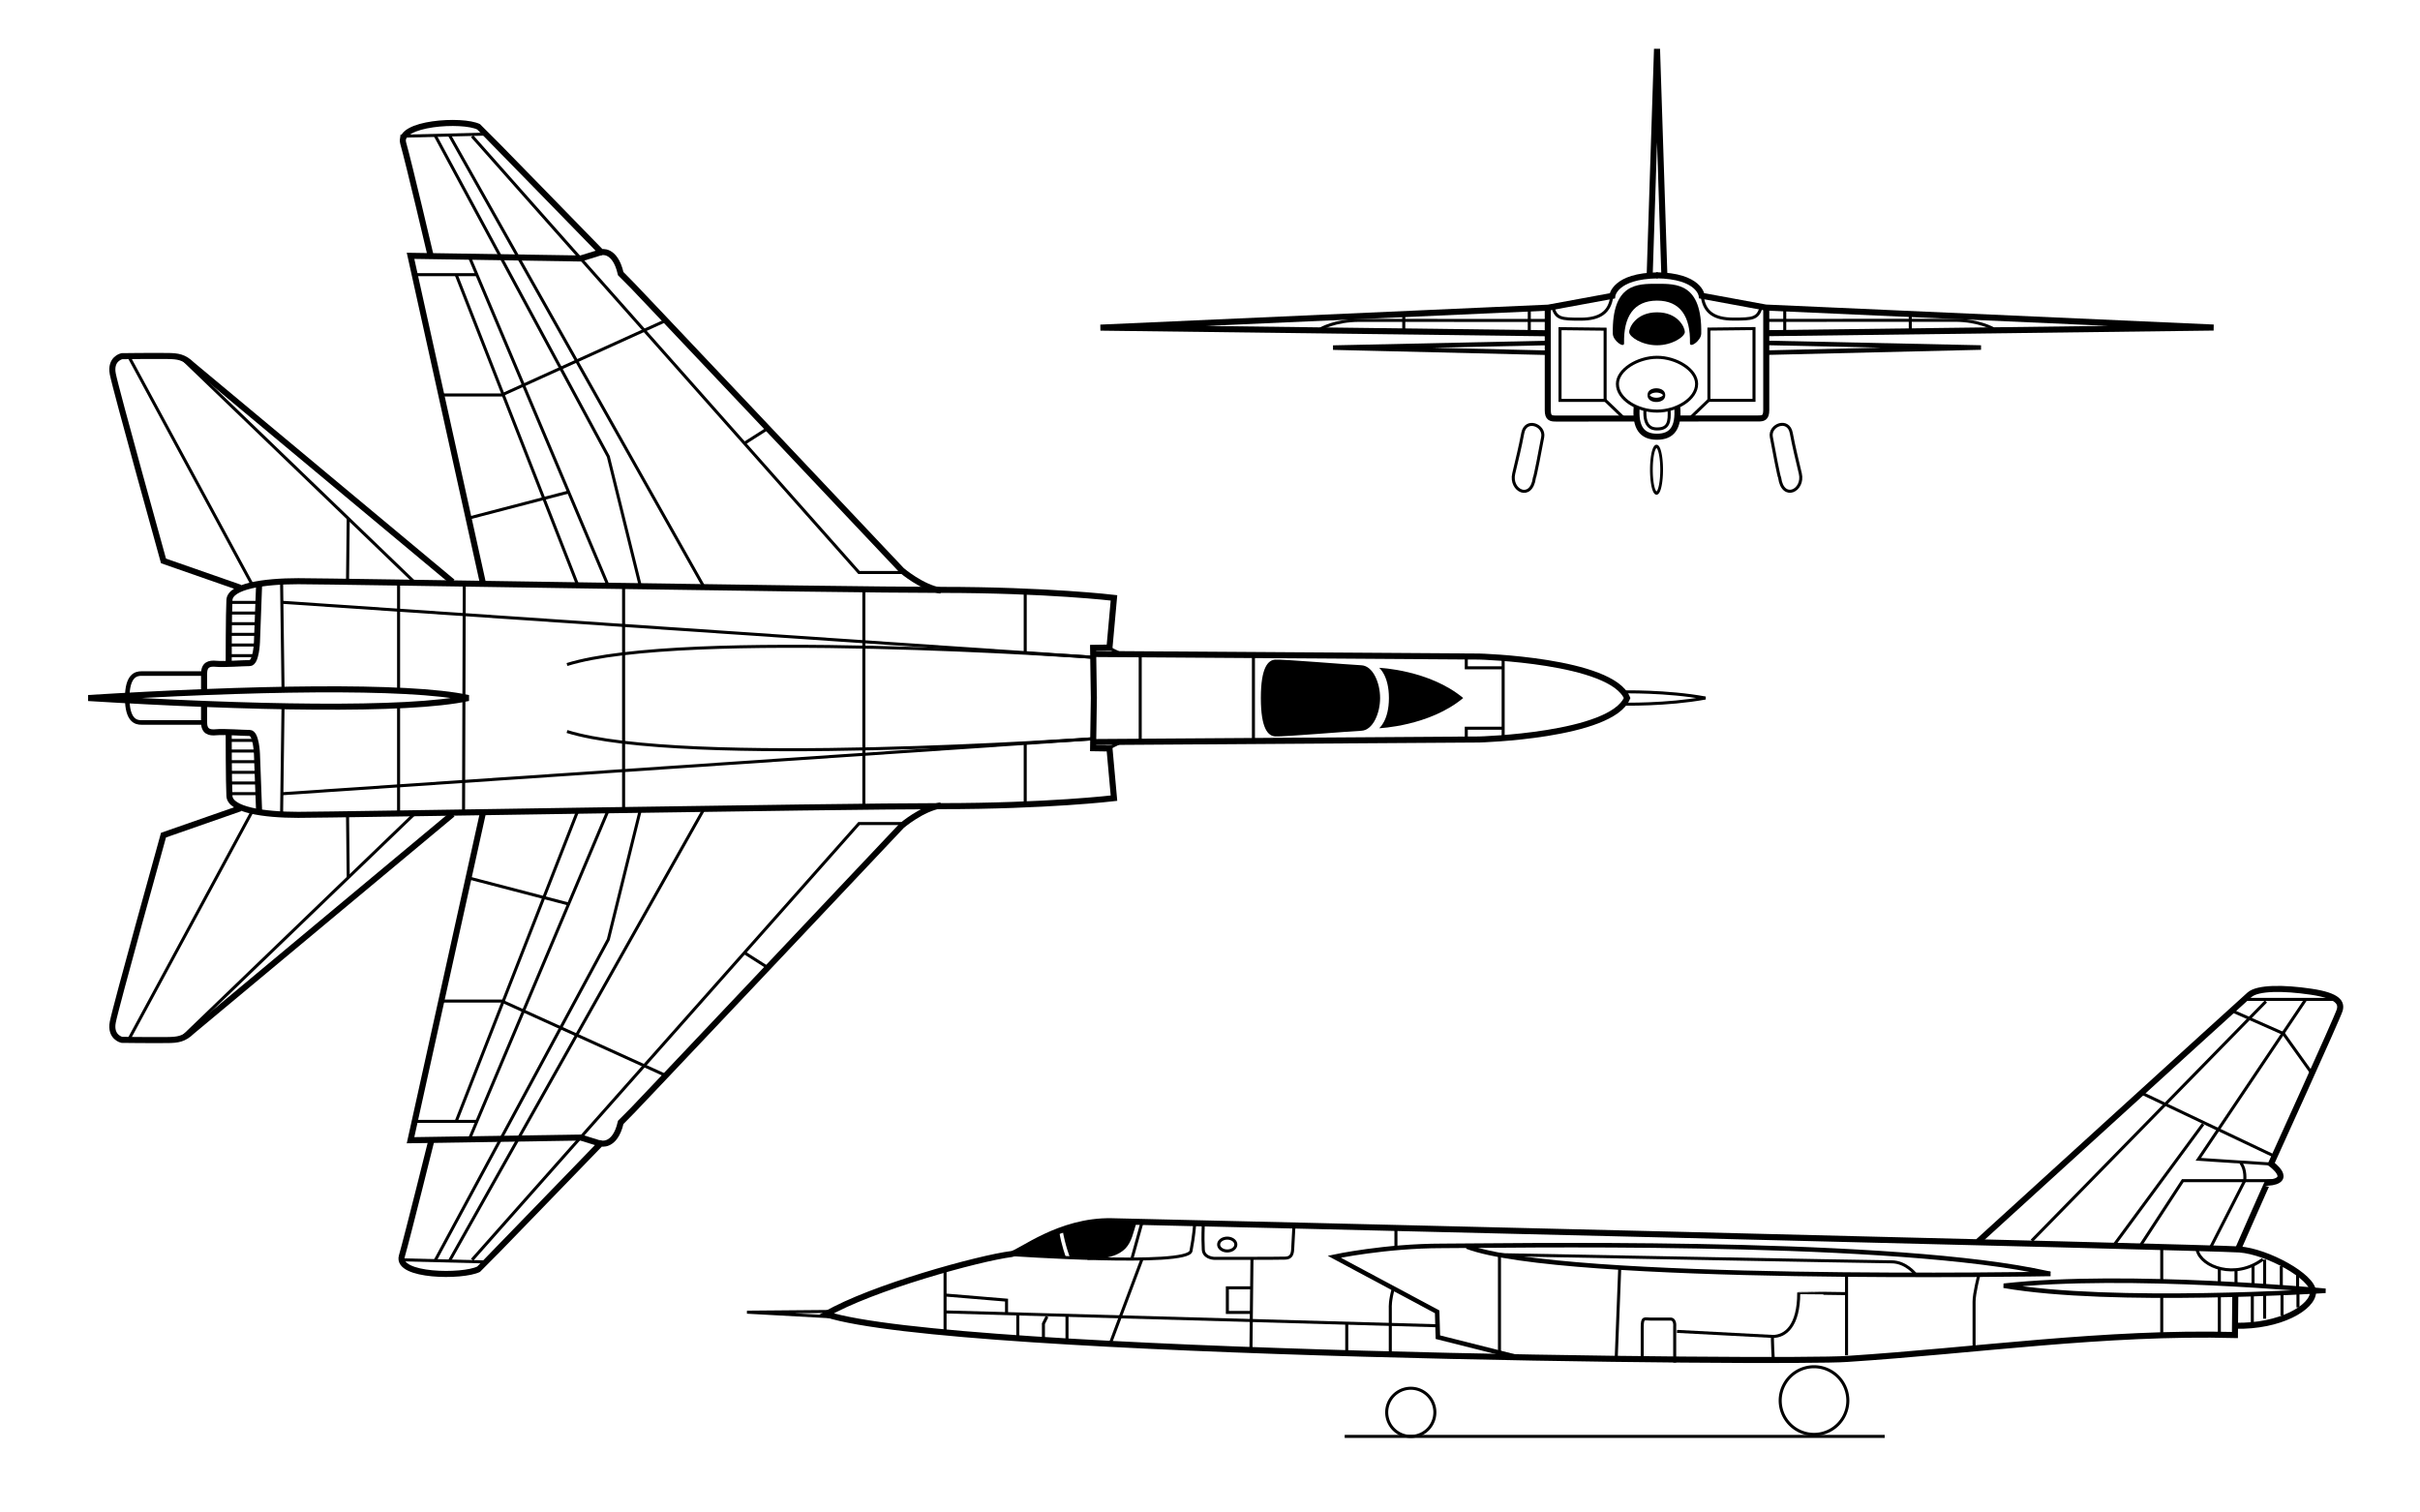 <?xml version="1.0" encoding="UTF-8" standalone="no"?>
<!-- Created with Inkscape (http://www.inkscape.org/) -->
<svg
   xmlns:dc="http://purl.org/dc/elements/1.1/"
   xmlns:cc="http://creativecommons.org/ns#"
   xmlns:rdf="http://www.w3.org/1999/02/22-rdf-syntax-ns#"
   xmlns:svg="http://www.w3.org/2000/svg"
   xmlns="http://www.w3.org/2000/svg"
   xmlns:sodipodi="http://sodipodi.sourceforge.net/DTD/sodipodi-0.dtd"
   xmlns:inkscape="http://www.inkscape.org/namespaces/inkscape"
   width="800"
   height="500"
   id="svg2"
   sodipodi:version="0.32"
   inkscape:version="0.46"
   sodipodi:docbase="C:\Documents and Settings\JJB\My Documents"
   sodipodi:docname="A-5A_3-view.svg"
   inkscape:output_extension="org.inkscape.output.svg.inkscape"
   version="1.0">
  <defs
     id="defs4">
    <inkscape:perspective
       sodipodi:type="inkscape:persp3d"
       inkscape:vp_x="0 : 187.5 : 1"
       inkscape:vp_y="0 : 1000 : 0"
       inkscape:vp_z="600 : 187.5 : 1"
       inkscape:persp3d-origin="300 : 125 : 1"
       id="perspective2759" />
  </defs>
  <sodipodi:namedview
     id="base"
     pagecolor="#ffffff"
     bordercolor="#666666"
     borderopacity="1.0"
     gridtolerance="10000"
     guidetolerance="10"
     objecttolerance="10"
     inkscape:pageopacity="0.0"
     inkscape:pageshadow="2"
     inkscape:zoom="0.70710678"
     inkscape:cx="360.42365"
     inkscape:cy="209.36799"
     inkscape:document-units="px"
     inkscape:current-layer="g3695"
     inkscape:window-width="1356"
     inkscape:window-height="874"
     inkscape:window-x="76"
     inkscape:window-y="0"
     width="600px"
     height="375px"
     showgrid="false" />
  <g
     inkscape:label="Layer 1"
     inkscape:groupmode="layer"
     id="layer1">
    <g
       id="g3724"
       transform="translate(-91.924,-74.953)"
       style="stroke:#000000;stroke-width:1;stroke-opacity:1">
      <path
         sodipodi:nodetypes="cccc"
         id="path2224"
         d="M 251.587,267.804 L 227.638,159.521 L 283.921,160.404 L 290.623,158.324"
         style="fill:none;fill-rule:evenodd;stroke:#000000;stroke-width:2;stroke-linecap:butt;stroke-linejoin:miter;stroke-opacity:1" />
      <path
         sodipodi:nodetypes="csscccc"
         id="path2226"
         d="M 234.307,159.624 C 234.307,159.624 227.122,128.96 225.206,122.252 C 223.29,115.544 244.872,114.235 250.15,116.879 C 250.453,117.031 290.696,158.334 290.696,158.334 C 290.696,158.334 295.173,157.126 297.089,165.271 C 297.568,165.511 390.01,263.492 390.01,263.492 C 390.01,263.492 396.716,269.242 402.943,270.2"
         style="fill:none;fill-rule:evenodd;stroke:#000000;stroke-width:2;stroke-linecap:butt;stroke-linejoin:miter;stroke-opacity:1" />
      <path
         id="path2231"
         d="M 237.697,205.518 L 257.813,205.518 L 312.177,180.843"
         style="fill:none;fill-rule:evenodd;stroke:#000000;stroke-width:1;stroke-linecap:butt;stroke-linejoin:miter;stroke-opacity:1" />
      <path
         id="path2233"
         d="M 224.285,119.993 L 252.784,119.275"
         style="fill:none;fill-rule:evenodd;stroke:#000000;stroke-width:1;stroke-linecap:butt;stroke-linejoin:miter;stroke-opacity:1" />
      <path
         sodipodi:nodetypes="ccc"
         id="path2235"
         d="M 235.781,119.754 L 293.018,225.881 L 303.555,268.523"
         style="fill:none;fill-rule:evenodd;stroke:#000000;stroke-width:1;stroke-linecap:butt;stroke-linejoin:miter;stroke-opacity:1" />
      <path
         sodipodi:nodetypes="cc"
         id="path2237"
         d="M 324.63,269.002 L 240.57,119.754"
         style="fill:none;fill-rule:evenodd;stroke:#000000;stroke-width:1;stroke-linecap:butt;stroke-linejoin:miter;stroke-opacity:1" />
      <path
         id="path2239"
         d="M 247.994,119.993 L 375.881,264.211 L 391.208,264.211"
         style="fill:none;fill-rule:evenodd;stroke:#000000;stroke-width:1;stroke-linecap:butt;stroke-linejoin:miter;stroke-opacity:1" />
      <path
         id="path2241"
         d="M 338.281,221.329 L 346.184,216.298"
         style="fill:none;fill-rule:evenodd;stroke:#000000;stroke-width:1;stroke-linecap:butt;stroke-linejoin:miter;stroke-opacity:1" />
      <path
         sodipodi:nodetypes="cc"
         id="path2243"
         d="M 247.037,159.761 L 292.898,268.403"
         style="fill:none;fill-rule:evenodd;stroke:#000000;stroke-width:1;stroke-linecap:butt;stroke-linejoin:miter;stroke-opacity:1" />
      <path
         sodipodi:nodetypes="cc"
         id="path2245"
         d="M 282.96,268.523 L 242.726,165.75"
         style="fill:none;fill-rule:evenodd;stroke:#000000;stroke-width:1;stroke-linecap:butt;stroke-linejoin:miter;stroke-opacity:1" />
      <path
         id="path2247"
         d="M 228.596,165.75 L 249.431,165.75"
         style="fill:none;fill-rule:evenodd;stroke:#000000;stroke-width:1;stroke-linecap:butt;stroke-linejoin:miter;stroke-opacity:1" />
      <path
         id="path2249"
         d="M 246.797,246.243 L 279.846,237.619"
         style="fill:none;fill-rule:evenodd;stroke:#000000;stroke-width:1;stroke-linecap:butt;stroke-linejoin:miter;stroke-opacity:1" />
      <path
         sodipodi:nodetypes="csscscc"
         id="path2252"
         d="M 241.528,267.325 C 241.528,267.325 155.336,195.478 155.313,195.456 C 152.75,192.971 150.691,192.674 147.41,192.641 C 140.944,192.577 132.202,192.701 132.202,192.701 C 132.202,192.701 128.251,193.539 129.209,198.57 C 130.167,203.601 145.973,260.378 145.973,260.378 L 171.359,269.242"
         style="fill:none;fill-rule:evenodd;stroke:#000000;stroke-width:2;stroke-linecap:butt;stroke-linejoin:miter;stroke-opacity:1" />
      <path
         id="path2254"
         d="M 228.836,267.325 L 151.96,193.3"
         style="fill:none;fill-rule:evenodd;stroke:#000000;stroke-width:1;stroke-linecap:butt;stroke-linejoin:miter;stroke-opacity:1" />
      <path
         id="path2256"
         d="M 134.238,192.342 L 175.19,268.044"
         style="fill:none;fill-rule:evenodd;stroke:#000000;stroke-width:1;stroke-linecap:butt;stroke-linejoin:miter;stroke-opacity:1" />
      <path
         id="path2268"
         d="M 206.803,267.565 L 207.042,246.243"
         style="fill:none;fill-rule:evenodd;stroke:#000000;stroke-width:1;stroke-linecap:butt;stroke-linejoin:miter;stroke-opacity:1" />
      <path
         id="path2271"
         d="M 279.367,294.635 C 317.685,282.657 453.235,292.24 453.235,292.24"
         style="fill:none;fill-rule:evenodd;stroke:#000000;stroke-width:1;stroke-linecap:butt;stroke-linejoin:miter;stroke-opacity:1" />
      <path
         id="path2273"
         d="M 185.009,267.325 L 185.488,302.78"
         style="fill:none;fill-rule:evenodd;stroke:#000000;stroke-width:1;stroke-linecap:butt;stroke-linejoin:miter;stroke-opacity:1" />
      <path
         sodipodi:nodetypes="cc"
         id="path2281"
         d="M 223.687,267.565 L 223.687,303.249"
         style="fill:none;fill-rule:evenodd;stroke:#000000;stroke-width:1;stroke-linecap:butt;stroke-linejoin:miter;stroke-opacity:1" />
      <path
         id="path2283"
         d="M 184.77,274.033 L 453.235,292.24"
         style="fill:none;fill-rule:evenodd;stroke:#000000;stroke-width:1;stroke-linecap:butt;stroke-linejoin:miter;stroke-opacity:1" />
      <path
         id="path2286"
         d="M 159.384,303.978 C 159.384,303.978 159.384,300.864 159.384,297.75 C 159.384,294.635 161.061,294.156 163.456,294.396 C 165.85,294.635 172.317,294.156 174.472,294.156 C 176.627,294.156 176.867,287.209 176.867,287.209 L 177.585,268.044"
         style="fill:none;fill-rule:evenodd;stroke:#000000;stroke-width:2;stroke-linecap:butt;stroke-linejoin:miter;stroke-opacity:1" />
      <path
         id="path2289"
         d="M 167.587,291.701 L 176.208,291.701"
         style="fill:none;fill-rule:evenodd;stroke:#000000;stroke-width:1;stroke-linecap:butt;stroke-linejoin:miter;stroke-opacity:1" />
      <path
         id="path2291"
         d="M 167.527,288.179 L 176.627,288.179"
         style="fill:none;fill-rule:evenodd;stroke:#000000;stroke-width:1;stroke-linecap:butt;stroke-linejoin:miter;stroke-opacity:1" />
      <path
         id="path2293"
         d="M 167.407,284.657 L 176.867,284.657"
         style="fill:none;fill-rule:evenodd;stroke:#000000;stroke-width:1;stroke-linecap:butt;stroke-linejoin:miter;stroke-opacity:1" />
      <path
         id="path2295"
         d="M 167.706,281.136 L 176.987,281.136"
         style="fill:none;fill-rule:evenodd;stroke:#000000;stroke-width:1;stroke-linecap:butt;stroke-linejoin:miter;stroke-opacity:1" />
      <path
         id="path2297"
         d="M 167.826,277.614 L 176.987,277.614"
         style="fill:none;fill-rule:evenodd;stroke:#000000;stroke-width:1;stroke-linecap:butt;stroke-linejoin:miter;stroke-opacity:1" />
      <path
         id="path2299"
         d="M 167.647,274.093 L 177.226,274.093"
         style="fill:none;fill-rule:evenodd;stroke:#000000;stroke-width:1;stroke-linecap:butt;stroke-linejoin:miter;stroke-opacity:1" />
      <path
         id="path2303"
         d="M 298.074,269.453 L 298.074,342.656"
         style="fill:none;fill-rule:evenodd;stroke:#000000;stroke-width:1;stroke-linecap:butt;stroke-linejoin:miter;stroke-opacity:1" />
      <path
         id="path2305"
         d="M 377.496,270.303 L 377.496,341.976"
         style="fill:none;fill-rule:evenodd;stroke:#000000;stroke-width:1;stroke-linecap:butt;stroke-linejoin:miter;stroke-opacity:1" />
      <path
         id="path2307"
         d="M 430.839,270.481 L 430.839,290.47"
         style="fill:none;fill-rule:evenodd;stroke:#000000;stroke-width:1;stroke-linecap:butt;stroke-linejoin:miter;stroke-opacity:1" />
      <path
         id="path2315"
         d="M 458.442,289.115 L 462.168,290.978"
         style="fill:none;fill-rule:evenodd;stroke:#000000;stroke-width:1;stroke-linecap:butt;stroke-linejoin:miter;stroke-opacity:1" />
      <path
         id="path2319"
         d="M 576.644,291.656 L 576.644,295.721 L 589.006,295.721"
         style="fill:none;fill-rule:evenodd;stroke:#000000;stroke-width:1;stroke-linecap:butt;stroke-linejoin:miter;stroke-opacity:1" />
      <path
         id="path2323"
         d="M 468.857,291.991 L 468.857,320.203"
         style="fill:none;fill-rule:evenodd;stroke:#000000;stroke-width:1;stroke-linecap:butt;stroke-linejoin:miter;stroke-opacity:1" />
      <path
         id="path2325"
         d="M 133.981,305.716 C 133.981,298.262 136.894,297.617 138.655,297.617 C 140.416,297.617 159.213,297.617 159.213,297.617"
         style="fill:none;fill-rule:evenodd;stroke:#000000;stroke-width:1.5;stroke-linecap:butt;stroke-linejoin:miter;stroke-opacity:1" />
      <path
         sodipodi:nodetypes="cccc"
         id="path2376"
         d="M 251.587,343.606 L 227.638,451.889 L 283.921,451.006 L 290.623,453.087"
         style="fill:none;fill-rule:evenodd;stroke:#000000;stroke-width:2;stroke-linecap:butt;stroke-linejoin:miter;stroke-opacity:1" />
      <path
         sodipodi:nodetypes="csscccc"
         id="path2378"
         d="M 234.49,452.097 C 234.49,452.097 226.68,483.511 224.764,490.219 C 222.848,496.927 244.872,497.175 250.15,494.531 C 250.453,494.379 290.509,452.951 290.509,452.951 C 290.509,452.951 295.173,454.284 297.089,446.139 C 297.568,445.9 390.01,347.918 390.01,347.918 C 390.01,347.918 396.716,342.169 402.943,341.21"
         style="fill:none;fill-rule:evenodd;stroke:#000000;stroke-width:2;stroke-linecap:butt;stroke-linejoin:miter;stroke-opacity:1" />
      <path
         id="path2380"
         d="M 237.697,405.892 L 257.813,405.892 L 312.177,430.568"
         style="fill:none;fill-rule:evenodd;stroke:#000000;stroke-width:1;stroke-linecap:butt;stroke-linejoin:miter;stroke-opacity:1" />
      <path
         id="path2382"
         d="M 224.285,491.417 L 252.784,492.135"
         style="fill:none;fill-rule:evenodd;stroke:#000000;stroke-width:1;stroke-linecap:butt;stroke-linejoin:miter;stroke-opacity:1" />
      <path
         sodipodi:nodetypes="ccc"
         id="path2384"
         d="M 235.781,491.656 L 293.018,385.53 L 303.555,342.887"
         style="fill:none;fill-rule:evenodd;stroke:#000000;stroke-width:1;stroke-linecap:butt;stroke-linejoin:miter;stroke-opacity:1" />
      <path
         sodipodi:nodetypes="cc"
         id="path2386"
         d="M 324.63,342.408 L 240.57,491.656"
         style="fill:none;fill-rule:evenodd;stroke:#000000;stroke-width:1;stroke-linecap:butt;stroke-linejoin:miter;stroke-opacity:1" />
      <path
         id="path2388"
         d="M 247.994,491.417 L 375.881,347.199 L 391.208,347.199"
         style="fill:none;fill-rule:evenodd;stroke:#000000;stroke-width:1;stroke-linecap:butt;stroke-linejoin:miter;stroke-opacity:1" />
      <path
         id="path2390"
         d="M 338.281,390.081 L 346.184,395.112"
         style="fill:none;fill-rule:evenodd;stroke:#000000;stroke-width:1;stroke-linecap:butt;stroke-linejoin:miter;stroke-opacity:1" />
      <path
         sodipodi:nodetypes="cc"
         id="path2392"
         d="M 247.037,451.649 L 292.898,343.007"
         style="fill:none;fill-rule:evenodd;stroke:#000000;stroke-width:1;stroke-linecap:butt;stroke-linejoin:miter;stroke-opacity:1" />
      <path
         sodipodi:nodetypes="cc"
         id="path2394"
         d="M 282.96,342.887 L 242.726,445.66"
         style="fill:none;fill-rule:evenodd;stroke:#000000;stroke-width:1;stroke-linecap:butt;stroke-linejoin:miter;stroke-opacity:1" />
      <path
         id="path2396"
         d="M 228.596,445.66 L 249.431,445.66"
         style="fill:none;fill-rule:evenodd;stroke:#000000;stroke-width:1;stroke-linecap:butt;stroke-linejoin:miter;stroke-opacity:1" />
      <path
         id="path2398"
         d="M 246.797,365.167 L 279.846,373.791"
         style="fill:none;fill-rule:evenodd;stroke:#000000;stroke-width:1;stroke-linecap:butt;stroke-linejoin:miter;stroke-opacity:1" />
      <path
         sodipodi:nodetypes="csscscc"
         id="path2400"
         d="M 241.528,344.085 C 241.528,344.085 155.336,415.932 155.313,415.954 C 152.75,418.439 150.691,418.736 147.41,418.769 C 140.944,418.833 132.202,418.709 132.202,418.709 C 132.202,418.709 128.251,417.871 129.209,412.84 C 130.167,407.809 145.973,351.032 145.973,351.032 L 171.359,342.169"
         style="fill:none;fill-rule:evenodd;stroke:#000000;stroke-width:2;stroke-linecap:butt;stroke-linejoin:miter;stroke-opacity:1" />
      <path
         id="path2402"
         d="M 228.836,344.085 L 151.96,418.11"
         style="fill:none;fill-rule:evenodd;stroke:#000000;stroke-width:1;stroke-linecap:butt;stroke-linejoin:miter;stroke-opacity:1" />
      <path
         id="path2404"
         d="M 134.238,419.068 L 175.19,343.366"
         style="fill:none;fill-rule:evenodd;stroke:#000000;stroke-width:1;stroke-linecap:butt;stroke-linejoin:miter;stroke-opacity:1" />
      <path
         sodipodi:nodetypes="cccccssscccccsssc"
         d="M 453.531,305.208 L 453.531,305.885 L 453.277,289.115 L 458.696,289.03 L 460.18,272.595 C 460.18,272.595 438.147,269.96 402.943,269.96 C 367.738,269.96 202.013,267.085 190.518,267.085 C 179.022,267.085 168.006,268.762 167.766,273.314 C 167.527,277.866 167.527,294.156 167.527,294.156 M 453.531,305.525 L 453.277,322.295 L 458.696,322.38 L 460.18,338.815 C 460.18,338.815 438.147,341.45 402.943,341.45 C 367.738,341.45 202.013,344.325 190.518,344.325 C 179.022,344.325 168.006,342.648 167.766,338.096 C 167.527,333.544 167.527,317.254 167.527,317.254"
         style="fill:none;fill-rule:evenodd;stroke:#000000;stroke-width:2;stroke-linecap:butt;stroke-linejoin:miter;stroke-opacity:1"
         id="path2264" />
      <path
         id="path2408"
         d="M 206.803,343.845 L 207.042,365.167"
         style="fill:none;fill-rule:evenodd;stroke:#000000;stroke-width:1;stroke-linecap:butt;stroke-linejoin:miter;stroke-opacity:1" />
      <path
         id="path2410"
         d="M 279.367,316.775 C 317.685,328.753 453.235,319.17 453.235,319.17"
         style="fill:none;fill-rule:evenodd;stroke:#000000;stroke-width:1;stroke-linecap:butt;stroke-linejoin:miter;stroke-opacity:1" />
      <path
         id="path2412"
         d="M 185.009,344.085 L 185.488,308.63"
         style="fill:none;fill-rule:evenodd;stroke:#000000;stroke-width:1;stroke-linecap:butt;stroke-linejoin:miter;stroke-opacity:1" />
      <path
         sodipodi:nodetypes="cc"
         id="path2414"
         d="M 245.162,343.606 L 245.401,268.134"
         style="fill:none;fill-rule:evenodd;stroke:#000000;stroke-width:1;stroke-linecap:butt;stroke-linejoin:miter;stroke-opacity:1" />
      <path
         sodipodi:nodetypes="cc"
         id="path2416"
         d="M 223.687,343.845 L 223.687,308.162"
         style="fill:none;fill-rule:evenodd;stroke:#000000;stroke-width:1;stroke-linecap:butt;stroke-linejoin:miter;stroke-opacity:1" />
      <path
         id="path2418"
         d="M 184.77,337.377 L 453.235,319.17"
         style="fill:none;fill-rule:evenodd;stroke:#000000;stroke-width:1;stroke-linecap:butt;stroke-linejoin:miter;stroke-opacity:1" />
      <path
         id="path2420"
         d="M 159.384,307.432 C 159.384,307.432 159.384,310.546 159.384,313.66 C 159.384,316.775 161.061,317.254 163.456,317.014 C 165.85,316.775 172.317,317.254 174.472,317.254 C 176.627,317.254 176.867,324.201 176.867,324.201 L 177.585,343.366"
         style="fill:none;fill-rule:evenodd;stroke:#000000;stroke-width:2;stroke-linecap:butt;stroke-linejoin:miter;stroke-opacity:1" />
      <path
         id="path2422"
         d="M 167.587,319.709 L 176.208,319.709"
         style="fill:none;fill-rule:evenodd;stroke:#000000;stroke-width:1;stroke-linecap:butt;stroke-linejoin:miter;stroke-opacity:1" />
      <path
         id="path2424"
         d="M 167.527,323.231 L 176.627,323.231"
         style="fill:none;fill-rule:evenodd;stroke:#000000;stroke-width:1;stroke-linecap:butt;stroke-linejoin:miter;stroke-opacity:1" />
      <path
         id="path2426"
         d="M 167.407,326.753 L 176.867,326.753"
         style="fill:none;fill-rule:evenodd;stroke:#000000;stroke-width:1;stroke-linecap:butt;stroke-linejoin:miter;stroke-opacity:1" />
      <path
         id="path2428"
         d="M 167.706,330.274 L 176.987,330.274"
         style="fill:none;fill-rule:evenodd;stroke:#000000;stroke-width:1;stroke-linecap:butt;stroke-linejoin:miter;stroke-opacity:1" />
      <path
         id="path2430"
         d="M 167.826,333.796 L 176.987,333.796"
         style="fill:none;fill-rule:evenodd;stroke:#000000;stroke-width:1;stroke-linecap:butt;stroke-linejoin:miter;stroke-opacity:1" />
      <path
         id="path2432"
         d="M 167.647,337.317 L 177.226,337.317"
         style="fill:none;fill-rule:evenodd;stroke:#000000;stroke-width:1;stroke-linecap:butt;stroke-linejoin:miter;stroke-opacity:1" />
      <path
         id="path2438"
         d="M 430.839,340.929 L 430.839,320.94"
         style="fill:none;fill-rule:evenodd;stroke:#000000;stroke-width:1;stroke-linecap:butt;stroke-linejoin:miter;stroke-opacity:1" />
      <path
         sodipodi:nodetypes="csscssc"
         d="M 548.157,305.705 C 548.157,310.668 545.823,316.366 541.928,316.536 C 538.033,316.705 515.849,318.568 513.479,318.399 C 511.108,318.23 508.737,315.858 508.737,305.705 C 508.737,295.552 511.108,293.18 513.479,293.011 C 515.849,292.842 538.033,294.705 541.928,294.874 C 545.823,295.044 548.157,300.742 548.157,305.705 z"
         style="fill:#000000;fill-rule:evenodd;stroke:none;stroke-width:1;stroke-linecap:butt;stroke-linejoin:miter;stroke-opacity:1;fill-opacity:1"
         id="path2309" />
      <path
         sodipodi:nodetypes="ccccc"
         d="M 575.627,305.705 C 564.451,315.022 547.855,315.689 547.855,315.689 C 547.855,315.689 551.073,313.148 551.073,305.705 C 551.073,298.262 547.855,295.721 547.855,295.721 C 547.855,295.721 564.451,296.388 575.627,305.705 z"
         style="fill:#000000;fill-rule:evenodd;stroke:none;stroke-width:1;stroke-linecap:butt;stroke-linejoin:miter;stroke-opacity:1;fill-opacity:1"
         id="path2311" />
      <path
         sodipodi:nodetypes="ccccc"
         d="M 453.362,320.262 L 580.877,319.415 C 580.877,319.415 624.568,318.23 629.817,305.705 C 624.568,293.18 580.877,291.995 580.877,291.995 L 453.362,291.148"
         style="fill:none;fill-rule:evenodd;stroke:#000000;stroke-width:2;stroke-linecap:butt;stroke-linejoin:miter;stroke-opacity:1"
         id="path2313" />
      <path
         id="path2446"
         d="M 458.442,322.295 L 462.168,320.432"
         style="fill:none;fill-rule:evenodd;stroke:#000000;stroke-width:1;stroke-linecap:butt;stroke-linejoin:miter;stroke-opacity:1" />
      <path
         id="path2448"
         d="M 588.836,318.427 L 588.836,292.21"
         style="fill:none;fill-rule:evenodd;stroke:#000000;stroke-width:1;stroke-linecap:butt;stroke-linejoin:miter;stroke-opacity:1" />
      <path
         id="path2450"
         d="M 576.644,319.754 L 576.644,315.689 L 589.006,315.689"
         style="fill:none;fill-rule:evenodd;stroke:#000000;stroke-width:1;stroke-linecap:butt;stroke-linejoin:miter;stroke-opacity:1" />
      <path
         sodipodi:nodetypes="ccc"
         d="M 628.293,307.727 C 628.293,307.727 642.857,308.066 655.727,305.705 C 642.857,303.344 628.293,303.683 628.293,303.683"
         style="fill:none;fill-rule:evenodd;stroke:#000000;stroke-width:1;stroke-linecap:butt;stroke-linejoin:miter;stroke-opacity:1"
         id="path2321" />
      <path
         id="path2456"
         d="M 133.981,305.694 C 133.981,313.148 136.894,313.793 138.655,313.793 C 140.416,313.793 159.213,313.793 159.213,313.793"
         style="fill:none;fill-rule:evenodd;stroke:#000000;stroke-width:1.5;stroke-linecap:butt;stroke-linejoin:miter;stroke-opacity:1" />
      <path
         sodipodi:nodetypes="ccc"
         d="M 121.111,305.705 C 173.438,308.924 226.781,310.099 246.763,305.705 C 226.781,301.312 173.438,302.487 121.111,305.705 z"
         style="fill:none;fill-rule:evenodd;stroke:#000000;stroke-width:2;stroke-linecap:butt;stroke-linejoin:miter;stroke-opacity:1"
         id="path2327" />
      <path
         id="path2564"
         d="M 506.281,291.521 L 506.281,319.789"
         style="fill:none;fill-rule:evenodd;stroke:#000000;stroke-width:1;stroke-linecap:butt;stroke-linejoin:miter;stroke-opacity:1" />
    </g>
    <g
       id="g3695"
       transform="matrix(1.355,0,0,1.355,-108.842,-93.427)"
       style="stroke:#000000;stroke-width:0.738;stroke-opacity:1">
      <path
         id="path2593"
         d="M 484.375,136.112 C 495,136.237 495.5,141.112 495.5,141.112 L 511.125,143.987 L 620.375,148.862 L 511.375,150.237"
         style="fill:none;fill-rule:evenodd;stroke:#000000;stroke-width:1.476;stroke-linecap:butt;stroke-linejoin:miter;stroke-opacity:1" />
      <path
         id="path2595"
         d="M 511.375,152.612 L 563.625,153.737 L 511.375,154.987"
         style="fill:none;fill-rule:evenodd;stroke:#000000;stroke-width:1.107;stroke-linecap:butt;stroke-linejoin:miter;stroke-opacity:1" />
      <path
         id="path2597"
         d="M 515.75,144.362 L 515.75,150.112"
         style="fill:none;fill-rule:evenodd;stroke:#000000;stroke-width:0.738;stroke-linecap:butt;stroke-linejoin:miter;stroke-opacity:1" />
      <path
         id="path2599"
         d="M 546.375,145.487 L 546.375,149.862"
         style="fill:none;fill-rule:evenodd;stroke:#000000;stroke-width:0.738;stroke-linecap:butt;stroke-linejoin:miter;stroke-opacity:1" />
      <path
         id="path2601"
         d="M 511.25,147.112 C 511.25,147.112 551.19,147.089 557.2,147.089 C 563.211,147.089 566.746,149.21 566.746,149.21"
         style="fill:none;fill-rule:evenodd;stroke:#000000;stroke-width:0.738;stroke-linecap:butt;stroke-linejoin:miter;stroke-opacity:1" />
      <path
         id="path2605"
         d="M 492.625,170.987 L 497.438,166.362"
         style="fill:none;fill-rule:evenodd;stroke:#000000;stroke-width:0.738;stroke-linecap:butt;stroke-linejoin:miter;stroke-opacity:1" />
      <path
         id="path2607"
         d="M 508.25,149.112 L 508.25,166.612 L 497.25,166.612 L 497.25,149.237 L 508.25,149.112 z"
         style="fill:none;fill-rule:evenodd;stroke:#000000;stroke-width:0.738;stroke-linecap:butt;stroke-linejoin:miter;stroke-opacity:1" />
      <path
         sodipodi:nodetypes="csc"
         id="path2611"
         d="M 510,143.862 C 509.188,146.675 508,146.8 503.25,146.8 C 498.5,146.8 496.125,145.112 495.625,141.237"
         style="fill:none;fill-rule:evenodd;stroke:#000000;stroke-width:0.738;stroke-linecap:butt;stroke-linejoin:miter;stroke-opacity:1" />
      <path
         id="path2623"
         d="M 514.509,185.538 C 515.304,191.195 520.519,188.631 519.547,184.477 C 518.574,180.323 518.044,178.29 517.337,174.577 C 516.63,170.865 511.945,172.633 512.476,175.55 C 513.006,178.467 514.332,185.361 514.509,185.538 z"
         style="fill:none;fill-rule:evenodd;stroke:#000000;stroke-width:0.738;stroke-linecap:butt;stroke-linejoin:miter;stroke-opacity:1" />
      <path
         sodipodi:nodetypes="cscsc"
         d="M 484.588,169.247 C 489.338,169.247 494.25,166.304 494.25,162.612 C 494.25,159.11 489.266,156.112 484.588,156.122 C 479.91,156.132 474.926,159.13 474.926,162.632 C 474.926,166.324 479.838,169.247 484.588,169.247 z"
         style="fill:none;fill-rule:evenodd;stroke:#000000;stroke-width:0.738;stroke-linecap:butt;stroke-linejoin:miter;stroke-opacity:1"
         id="path2587" />
      <path
         sodipodi:nodetypes="cscsc"
         d="M 484.588,153.185 C 480.9,153.185 477.828,151.142 477.801,149.976 C 477.775,148.904 479.443,145.155 484.588,145.145 C 489.732,145.135 491.4,148.884 491.375,149.956 C 491.348,151.122 488.275,153.185 484.588,153.185 z"
         style="fill:#000000;fill-rule:evenodd;stroke:none;stroke-width:0.738;stroke-linecap:butt;stroke-linejoin:miter;stroke-opacity:1;fill-opacity:1"
         id="path2589" />
      <path
         id="path2657"
         d="M 484.801,136.132 C 474.176,136.257 473.676,141.132 473.676,141.132 L 458.051,144.007 L 348.801,148.882 L 457.801,150.257"
         style="fill:none;fill-rule:evenodd;stroke:#000000;stroke-width:1.476;stroke-linecap:butt;stroke-linejoin:miter;stroke-opacity:1" />
      <path
         id="path2659"
         d="M 457.801,152.632 L 405.551,153.757 L 457.801,155.007"
         style="fill:none;fill-rule:evenodd;stroke:#000000;stroke-width:1.107;stroke-linecap:butt;stroke-linejoin:miter;stroke-opacity:1" />
      <path
         id="path2661"
         d="M 453.426,144.382 L 453.426,150.132"
         style="fill:none;fill-rule:evenodd;stroke:#000000;stroke-width:0.738;stroke-linecap:butt;stroke-linejoin:miter;stroke-opacity:1" />
      <path
         id="path2663"
         d="M 422.801,145.507 L 422.801,149.882"
         style="fill:none;fill-rule:evenodd;stroke:#000000;stroke-width:0.738;stroke-linecap:butt;stroke-linejoin:miter;stroke-opacity:1" />
      <path
         id="path2665"
         d="M 457.926,147.132 C 457.926,147.132 417.986,147.109 411.975,147.109 C 405.965,147.109 402.43,149.23 402.43,149.23"
         style="fill:none;fill-rule:evenodd;stroke:#000000;stroke-width:0.738;stroke-linecap:butt;stroke-linejoin:miter;stroke-opacity:1" />
      <path
         sodipodi:nodetypes="cssccssc"
         d="M 489.414,171.046 C 496.329,171.042 508.325,171.042 509.205,171.042 C 510.443,171.042 511.238,170.954 511.238,169.009 C 511.238,167.064 511.238,143.995 511.238,143.995 M 457.937,144.015 C 457.937,144.015 457.937,167.084 457.937,169.029 C 457.937,170.973 458.733,171.062 459.97,171.062 C 460.846,171.062 472.737,171.062 479.666,171.058"
         style="fill:none;fill-rule:evenodd;stroke:#000000;stroke-width:1.476;stroke-linecap:butt;stroke-linejoin:miter;stroke-opacity:1"
         id="path2603" />
      <path
         id="path2669"
         d="M 476.551,171.007 L 471.738,166.382"
         style="fill:none;fill-rule:evenodd;stroke:#000000;stroke-width:0.738;stroke-linecap:butt;stroke-linejoin:miter;stroke-opacity:1" />
      <path
         id="path2671"
         d="M 460.926,149.132 L 460.926,166.632 L 471.926,166.632 L 471.926,149.257 L 460.926,149.132 z"
         style="fill:none;fill-rule:evenodd;stroke:#000000;stroke-width:0.738;stroke-linecap:butt;stroke-linejoin:miter;stroke-opacity:1" />
      <path
         sodipodi:nodetypes="ccc"
         d="M 479.631,168.2 C 479.226,173.266 480.926,175.51 484.588,175.5 C 488.25,175.49 489.926,173.316 489.521,168.249"
         style="fill:none;fill-rule:evenodd;stroke:#000000;stroke-width:1.476;stroke-linecap:butt;stroke-linejoin:miter;stroke-opacity:1"
         id="path2609" />
      <path
         sodipodi:nodetypes="csc"
         id="path2675"
         d="M 459.176,143.882 C 459.988,146.694 461.176,146.819 465.926,146.819 C 470.676,146.819 473.051,145.132 473.551,141.257"
         style="fill:none;fill-rule:evenodd;stroke:#000000;stroke-width:0.738;stroke-linecap:butt;stroke-linejoin:miter;stroke-opacity:1" />
      <path
         sodipodi:nodetypes="csscssc"
         d="M 484.588,138.185 C 479.838,138.185 473.578,138.064 473.801,150.351 C 473.833,152.094 476.582,153.976 476.551,152.694 C 476.396,146.196 478.926,142.301 484.588,142.291 C 490.25,142.282 492.78,146.177 492.625,152.675 C 492.594,153.956 495.343,152.075 495.375,150.331 C 495.597,138.045 489.338,138.185 484.588,138.185 z"
         style="fill:#000000;fill-rule:evenodd;stroke:none;stroke-width:0.738;stroke-linecap:butt;stroke-linejoin:miter;stroke-opacity:1;fill-opacity:1"
         id="path2613" />
      <path
         id="path2679"
         d="M 454.667,185.557 C 453.872,191.214 448.657,188.651 449.629,184.497 C 450.601,180.343 451.132,178.31 451.839,174.597 C 452.546,170.885 457.23,172.653 456.7,175.57 C 456.17,178.486 454.844,185.381 454.667,185.557 z"
         style="fill:none;fill-rule:evenodd;stroke:#000000;stroke-width:0.738;stroke-linecap:butt;stroke-linejoin:miter;stroke-opacity:1" />
      <path
         sodipodi:nodetypes="ccc"
         d="M 482.801,136.007 L 484.588,80.872 L 486.375,135.987"
         style="fill:none;fill-rule:evenodd;stroke:#000000;stroke-width:1.476;stroke-linecap:butt;stroke-linejoin:miter;stroke-opacity:1"
         id="path2626" />
      <path
         sodipodi:nodetypes="ccc"
         d="M 481.647,168.928 C 481.383,173.085 483.336,173.619 484.588,173.591 C 487.384,173.632 487.698,171.868 487.529,168.908"
         style="fill:none;fill-rule:evenodd;stroke:#000000;stroke-width:0.738;stroke-linecap:butt;stroke-linejoin:miter;stroke-opacity:1"
         id="path2631" />
      <path
         transform="matrix(0.816,0,0,1,89.089,0)"
         d="M 486.062,183.55 A 1.531,5.688 0 1 1 483,183.55 A 1.531,5.688 0 1 1 486.062,183.55 z"
         sodipodi:ry="5.6875"
         sodipodi:rx="1.53125"
         sodipodi:cy="183.54968"
         sodipodi:cx="484.53125"
         id="path2738"
         style="opacity:1;fill:none;fill-opacity:1;fill-rule:nonzero;stroke:#000000;stroke-width:0.817;stroke-linecap:square;stroke-miterlimit:4;stroke-dasharray:none;stroke-dashoffset:0;stroke-opacity:1"
         sodipodi:type="arc" />
      <path
         transform="matrix(0.811,0,0,1.625,91.717,-103.252)"
         d="M 486.578,165.297 A 2.342,0.707 0 1 1 481.893,165.297 A 2.342,0.707 0 1 1 486.578,165.297 z"
         sodipodi:ry="0.70710677"
         sodipodi:rx="2.3422911"
         sodipodi:cy="165.29672"
         sodipodi:cx="484.23557"
         id="path3631"
         style="opacity:1;fill:none;fill-opacity:1;fill-rule:nonzero;stroke:#000000;stroke-width:0.643;stroke-linecap:square;stroke-miterlimit:4;stroke-dasharray:none;stroke-dashoffset:0;stroke-opacity:1"
         sodipodi:type="arc" />
    </g>
    <g
       id="g3635"
       transform="matrix(1.355,0,0,1.355,-98.827,-92.364)"
       style="stroke:#000000;stroke-width:0.738;stroke-opacity:1">
      <path
         id="path2871"
         d="M 401,418.612 C 501.75,418.612 532.75,418.612 532.75,418.612"
         style="fill:#808080;fill-rule:evenodd;stroke:#000000;stroke-width:0.738;stroke-linecap:butt;stroke-linejoin:miter;stroke-opacity:1" />
      <path
         sodipodi:nodetypes="csssccc"
         id="path2741"
         d="M 555.5,371.112 C 555.5,371.112 619.75,312.612 621.75,310.862 C 623.75,309.112 630,309.112 636.75,310.112 C 643.5,311.112 644.25,312.862 643.75,314.612 C 643.25,316.362 627,352.112 627,352.112 C 627,352.112 632.75,356.237 626.125,356.737 C 626.125,356.612 618.875,373.112 618.875,373.112"
         style="fill:none;fill-rule:evenodd;stroke:#000000;stroke-width:1.476;stroke-linecap:butt;stroke-linejoin:miter;stroke-opacity:1" />
      <path
         id="path2743"
         d="M 568.625,370.862 L 625.75,312.487"
         style="fill:none;fill-rule:evenodd;stroke:#000000;stroke-width:0.738;stroke-linecap:butt;stroke-linejoin:miter;stroke-opacity:1" />
      <path
         id="path2745"
         d="M 620.125,311.987 L 642.583,311.987"
         style="fill:none;fill-rule:evenodd;stroke:#000000;stroke-width:0.738;stroke-linecap:butt;stroke-linejoin:miter;stroke-opacity:1" />
      <path
         id="path2747"
         d="M 617.658,314.85 L 630.032,320.33 L 637.103,330.229"
         style="fill:none;fill-rule:evenodd;stroke:#000000;stroke-width:0.738;stroke-linecap:butt;stroke-linejoin:miter;stroke-opacity:1" />
      <path
         id="path2749"
         d="M 588.666,371.949 L 610.41,342.427"
         style="fill:none;fill-rule:evenodd;stroke:#000000;stroke-width:0.738;stroke-linecap:butt;stroke-linejoin:miter;stroke-opacity:1" />
      <path
         id="path2751"
         d="M 595.384,334.826 L 627.734,350.205"
         style="fill:none;fill-rule:evenodd;stroke:#000000;stroke-width:0.738;stroke-linecap:butt;stroke-linejoin:miter;stroke-opacity:1" />
      <path
         id="path2753"
         d="M 594.854,372.479 L 605.46,356.216 L 627.999,356.216"
         style="fill:none;fill-rule:evenodd;stroke:#000000;stroke-width:0.738;stroke-linecap:butt;stroke-linejoin:miter;stroke-opacity:1" />
      <path
         id="path2755"
         d="M 626.939,352.15 L 609.261,351.001 L 635.335,312.198"
         style="fill:none;fill-rule:evenodd;stroke:#000000;stroke-width:0.738;stroke-linecap:butt;stroke-linejoin:miter;stroke-opacity:1" />
      <path
         id="path2757"
         d="M 619.602,351.885 C 620.928,353.476 620.575,356.216 620.575,356.216 L 611.913,373.186"
         style="fill:none;fill-rule:evenodd;stroke:#000000;stroke-width:0.738;stroke-linecap:butt;stroke-linejoin:miter;stroke-opacity:1" />
      <path
         id="path2760"
         d="M 442.969,399.246 L 423.734,394.399 L 423.557,388.212 L 398.455,374.777 C 398.455,374.777 410.829,372.125 424.794,372.125 C 438.728,372.125 529.036,370.366 568.95,378.083 C 569.041,378.101 573.013,378.917 573.103,378.935"
         style="fill:none;fill-rule:evenodd;stroke:#000000;stroke-width:1.107;stroke-linecap:butt;stroke-linejoin:miter;stroke-opacity:1"
         sodipodi:nodetypes="ccccssc" />
      <path
         id="path2762"
         d="M 430.805,372.302 C 454.139,381.141 573.212,378.971 573.212,378.971"
         style="fill:none;fill-rule:evenodd;stroke:#000000;stroke-width:1.107;stroke-linecap:butt;stroke-linejoin:miter;stroke-opacity:1"
         sodipodi:nodetypes="cc" />
      <path
         id="path2764"
         d="M 438.443,374.263 C 438.443,374.263 530.86,376.015 534.396,376.015 C 537.931,376.015 540.23,379.02 540.23,379.02"
         style="fill:none;fill-rule:evenodd;stroke:#000000;stroke-width:0.738;stroke-linecap:butt;stroke-linejoin:miter;stroke-opacity:1"
         sodipodi:nodetypes="csc" />
      <path
         id="path2767"
         d="M 438.76,374.247 L 438.76,398.112"
         style="fill:none;fill-rule:evenodd;stroke:#000000;stroke-width:0.738;stroke-linecap:butt;stroke-linejoin:miter;stroke-opacity:1" />
      <path
         id="path2771"
         d="M 467.221,400.056 L 468.105,377.429"
         style="fill:none;fill-rule:evenodd;stroke:#000000;stroke-width:0.738;stroke-linecap:butt;stroke-linejoin:miter;stroke-opacity:1" />
      <path
         id="path2773"
         d="M 473.585,400.41 C 473.585,400.41 473.585,394.399 473.585,391.924 C 473.585,389.45 474.115,389.98 475.529,389.98 C 476.944,389.98 479.242,389.98 480.479,389.98 C 481.716,389.98 481.51,391.765 481.51,391.765 L 481.51,400.587"
         style="fill:none;fill-rule:evenodd;stroke:#000000;stroke-width:0.738;stroke-linecap:butt;stroke-linejoin:miter;stroke-opacity:1" />
      <path
         id="path2775"
         d="M 482.07,392.985 L 505.581,394.223"
         style="fill:none;fill-rule:evenodd;stroke:#000000;stroke-width:0.738;stroke-linecap:butt;stroke-linejoin:miter;stroke-opacity:1" />
      <path
         sodipodi:nodetypes="cscc"
         id="path2777"
         d="M 505.581,400.233 C 505.581,400.233 505.228,394.223 505.405,394.223 C 508.567,394.223 511.769,391.601 511.769,383.646 C 511.813,383.602 523.613,383.779 523.613,383.779"
         style="fill:none;fill-rule:evenodd;stroke:#000000;stroke-width:0.738;stroke-linecap:butt;stroke-linejoin:miter;stroke-opacity:1" />
      <path
         id="path2779"
         d="M 523.436,379.285 L 523.436,398.819"
         style="fill:none;fill-rule:evenodd;stroke:#000000;stroke-width:0.738;stroke-linecap:butt;stroke-linejoin:miter;stroke-opacity:1" />
      <path
         id="path2781"
         d="M 554.548,397.228 C 554.548,397.228 554.548,387.77 554.548,385.737 C 554.548,383.704 555.698,379.285 555.698,379.285"
         style="fill:none;fill-rule:evenodd;stroke:#000000;stroke-width:0.738;stroke-linecap:butt;stroke-linejoin:miter;stroke-opacity:1" />
      <path
         id="path2783"
         d="M 561.796,381.848 C 591.848,378.489 640.285,383.086 640.285,383.086 C 640.285,383.086 588.136,386.444 561.796,381.848 z"
         style="fill:none;fill-rule:evenodd;stroke:#000000;stroke-width:1.107;stroke-linecap:butt;stroke-linejoin:miter;stroke-opacity:1" />
      <path
         id="path2785"
         d="M 600.334,372.833 L 600.334,380.611"
         style="fill:none;fill-rule:evenodd;stroke:#000000;stroke-width:0.738;stroke-linecap:butt;stroke-linejoin:miter;stroke-opacity:1" />
      <path
         id="path2787"
         d="M 600.334,384.323 L 600.334,393.339"
         style="fill:none;fill-rule:evenodd;stroke:#000000;stroke-width:0.738;stroke-linecap:butt;stroke-linejoin:miter;stroke-opacity:1" />
      <path
         id="path2789"
         d="M 608.996,373.186 C 609.968,377.252 618.276,380.434 624.994,375.396"
         style="fill:none;fill-rule:evenodd;stroke:#000000;stroke-width:0.738;stroke-linecap:butt;stroke-linejoin:miter;stroke-opacity:1" />
      <path
         id="path2791"
         d="M 614.387,377.782 L 614.387,380.964"
         style="fill:none;fill-rule:evenodd;stroke:#000000;stroke-width:0.738;stroke-linecap:butt;stroke-linejoin:miter;stroke-opacity:1" />
      <path
         id="path2793"
         d="M 614.387,384.235 L 614.387,393.339"
         style="fill:none;fill-rule:evenodd;stroke:#000000;stroke-width:0.738;stroke-linecap:butt;stroke-linejoin:miter;stroke-opacity:1" />
      <path
         id="path2795"
         d="M 633.479,379.108 L 633.479,382.467"
         style="fill:none;fill-rule:evenodd;stroke:#000000;stroke-width:0.738;stroke-linecap:butt;stroke-linejoin:miter;stroke-opacity:1" />
      <path
         id="path2797"
         d="M 633.568,383.439 L 633.568,387.151"
         style="fill:none;fill-rule:evenodd;stroke:#000000;stroke-width:0.738;stroke-linecap:butt;stroke-linejoin:miter;stroke-opacity:1" />
      <path
         id="path2799"
         d="M 629.679,389.096 L 629.679,383.704"
         style="fill:none;fill-rule:evenodd;stroke:#000000;stroke-width:0.738;stroke-linecap:butt;stroke-linejoin:miter;stroke-opacity:1" />
      <path
         id="path2801"
         d="M 629.502,381.848 L 629.502,377.075"
         style="fill:none;fill-rule:evenodd;stroke:#000000;stroke-width:0.738;stroke-linecap:butt;stroke-linejoin:miter;stroke-opacity:1" />
      <path
         id="path2803"
         d="M 625.436,375.484 L 625.436,381.671"
         style="fill:none;fill-rule:evenodd;stroke:#000000;stroke-width:0.738;stroke-linecap:butt;stroke-linejoin:miter;stroke-opacity:1" />
      <path
         id="path2805"
         d="M 625.436,383.969 L 625.436,389.892"
         style="fill:none;fill-rule:evenodd;stroke:#000000;stroke-width:0.738;stroke-linecap:butt;stroke-linejoin:miter;stroke-opacity:1" />
      <path
         id="path2807"
         d="M 622.431,391.394 L 622.431,384.058"
         style="fill:none;fill-rule:evenodd;stroke:#000000;stroke-width:0.738;stroke-linecap:butt;stroke-linejoin:miter;stroke-opacity:1" />
      <path
         id="path2809"
         d="M 622.608,381.76 L 622.608,377.075"
         style="fill:none;fill-rule:evenodd;stroke:#000000;stroke-width:0.738;stroke-linecap:butt;stroke-linejoin:miter;stroke-opacity:1" />
      <path
         id="path2811"
         d="M 618.453,378.224 L 618.453,381.229"
         style="fill:none;fill-rule:evenodd;stroke:#000000;stroke-width:0.738;stroke-linecap:butt;stroke-linejoin:miter;stroke-opacity:1" />
      <path
         sodipodi:nodetypes="csssscccc"
         d="M 618.25,391.612 C 629.25,391.862 637.25,387.112 637.25,383.362 C 637.25,379.612 626.102,373.511 619.301,372.999 C 612.5,372.487 356.875,366.362 344.125,366.112 C 331.375,365.862 321.75,373.862 319.75,374.112 C 311.75,375.112 285.5,382.362 274.48,388.802 C 305.815,398.885 510.178,400.763 523.613,399.703 C 555.058,397.657 586.524,393.051 618.188,393.872 L 618.276,384.314"
         style="fill:none;fill-rule:evenodd;stroke:#000000;stroke-width:1.476;stroke-linecap:butt;stroke-linejoin:miter;stroke-opacity:1"
         id="path2813" />
      <path
         id="path2828"
         d="M 303.5,393.237 L 303.5,377.862"
         style="fill:none;fill-rule:evenodd;stroke:#000000;stroke-width:0.738;stroke-linecap:butt;stroke-linejoin:miter;stroke-opacity:1" />
      <path
         id="path2830"
         d="M 303.5,388.237 L 423.5,391.612"
         style="fill:none;fill-rule:evenodd;stroke:#000000;stroke-width:0.738;stroke-linecap:butt;stroke-linejoin:miter;stroke-opacity:1" />
      <path
         id="path2832"
         d="M 303.5,384.112 L 318.5,385.362 L 318.5,388.737"
         style="fill:none;fill-rule:evenodd;stroke:#000000;stroke-width:0.738;stroke-linecap:butt;stroke-linejoin:miter;stroke-opacity:1" />
      <path
         id="path2834"
         d="M 321.25,388.862 L 321.25,394.612"
         style="fill:none;fill-rule:evenodd;stroke:#000000;stroke-width:0.738;stroke-linecap:butt;stroke-linejoin:miter;stroke-opacity:1" />
      <path
         id="path2836"
         d="M 327.5,395.112 L 327.5,391.112 L 328.375,389.362"
         style="fill:none;fill-rule:evenodd;stroke:#000000;stroke-width:0.738;stroke-linecap:butt;stroke-linejoin:miter;stroke-opacity:1" />
      <path
         id="path2838"
         d="M 333.25,395.612 L 333.25,389.237"
         style="fill:none;fill-rule:evenodd;stroke:#000000;stroke-width:0.738;stroke-linecap:butt;stroke-linejoin:miter;stroke-opacity:1" />
      <path
         id="path2840"
         d="M 343.75,396.112 L 351.5,375.487"
         style="fill:none;fill-rule:evenodd;stroke:#000000;stroke-width:0.738;stroke-linecap:butt;stroke-linejoin:miter;stroke-opacity:1" />
      <path
         id="path2842"
         d="M 378.375,375.237 L 378.125,397.737"
         style="fill:none;fill-rule:evenodd;stroke:#000000;stroke-width:0.738;stroke-linecap:butt;stroke-linejoin:miter;stroke-opacity:1" />
      <path
         id="path2844"
         d="M 378.25,388.362 L 372.375,388.362 L 372.375,382.362 L 378.25,382.362"
         style="fill:none;fill-rule:evenodd;stroke:#000000;stroke-width:0.738;stroke-linecap:butt;stroke-linejoin:miter;stroke-opacity:1" />
      <path
         id="path2846"
         d="M 401.5,390.862 L 401.5,398.237"
         style="fill:none;fill-rule:evenodd;stroke:#000000;stroke-width:0.738;stroke-linecap:butt;stroke-linejoin:miter;stroke-opacity:1" />
      <path
         id="path2848"
         d="M 412.125,398.112 L 412.125,387.237 C 412.125,387.237 412,385.487 412.875,382.487"
         style="fill:none;fill-rule:evenodd;stroke:#000000;stroke-width:0.738;stroke-linecap:butt;stroke-linejoin:miter;stroke-opacity:1" />
      <path
         id="path2850"
         d="M 413.5,372.487 L 413.5,368.237"
         style="fill:none;fill-rule:evenodd;stroke:#000000;stroke-width:0.738;stroke-linecap:butt;stroke-linejoin:miter;stroke-opacity:1" />
      <path
         id="path2852"
         d="M 364.375,366.987 C 364.375,366.987 364.25,369.487 363.5,373.362 C 362.75,377.237 319.5,374.237 319.5,374.237"
         style="fill:none;fill-rule:evenodd;stroke:#000000;stroke-width:0.738;stroke-linecap:butt;stroke-linejoin:miter;stroke-opacity:1" />
      <path
         id="path2854"
         d="M 332.5,367.987 C 333.125,371.862 334.375,374.987 334.375,374.987"
         style="fill:none;fill-rule:evenodd;stroke:#000000;stroke-width:0.738;stroke-linecap:butt;stroke-linejoin:miter;stroke-opacity:1" />
      <path
         id="path2856"
         d="M 331,368.737 C 331.5,371.987 332.625,374.987 332.625,374.987"
         style="fill:none;fill-rule:evenodd;stroke:#000000;stroke-width:0.738;stroke-linecap:butt;stroke-linejoin:miter;stroke-opacity:1" />
      <path
         id="path2858"
         d="M 351.625,366.112 L 349.125,375.112"
         style="fill:none;fill-rule:evenodd;stroke:#000000;stroke-width:0.738;stroke-linecap:butt;stroke-linejoin:miter;stroke-opacity:1" />
      <path
         sodipodi:nodetypes="cc"
         id="path2860"
         d="M 349.875,366.237 C 348.25,371.487 348.375,374.675 338.25,375.175"
         style="fill:none;fill-rule:evenodd;stroke:#000000;stroke-width:0.738;stroke-linecap:butt;stroke-linejoin:miter;stroke-opacity:1" />
      <path
         id="path2862"
         d="M 366.5,366.675 C 366.375,370.55 366.438,371.175 366.5,372.987 C 366.562,374.8 368.5,375.175 369.375,375.175 C 370.25,375.175 385.125,375.175 386.562,375.112 C 388,375.05 388.25,374.05 388.312,372.862 C 388.375,371.675 388.625,367.05 388.625,367.05"
         style="fill:none;fill-rule:evenodd;stroke:#000000;stroke-width:0.738;stroke-linecap:butt;stroke-linejoin:miter;stroke-opacity:1" />
      <path
         transform="translate(1,0.438)"
         d="M 373.438,371.362 A 2.094,1.562 0 1 1 369.25,371.362 A 2.094,1.562 0 1 1 373.438,371.362 z"
         sodipodi:ry="1.5625"
         sodipodi:rx="2.09375"
         sodipodi:cy="371.36218"
         sodipodi:cx="371.34375"
         id="path2864"
         style="opacity:1;fill:none;fill-opacity:1;fill-rule:nonzero;stroke:#000000;stroke-width:0.738;stroke-linecap:square;stroke-miterlimit:4;stroke-dasharray:none;stroke-dashoffset:0;stroke-opacity:1"
         sodipodi:type="arc" />
      <path
         transform="translate(1.5,0)"
         d="M 421.5,412.737 A 5.875,5.875 0 1 1 409.75,412.737 A 5.875,5.875 0 1 1 421.5,412.737 z"
         sodipodi:ry="5.875"
         sodipodi:rx="5.875"
         sodipodi:cy="412.73718"
         sodipodi:cx="415.625"
         id="path2867"
         style="opacity:1;fill:none;fill-opacity:1;fill-rule:nonzero;stroke:#000000;stroke-width:0.738;stroke-linecap:square;stroke-miterlimit:4;stroke-dasharray:none;stroke-dashoffset:0;stroke-opacity:1"
         sodipodi:type="arc" />
      <path
         transform="translate(1,-1)"
         d="M 522.75,410.862 A 8.25,8.25 0 1 1 506.25,410.862 A 8.25,8.25 0 1 1 522.75,410.862 z"
         sodipodi:ry="8.25"
         sodipodi:rx="8.25"
         sodipodi:cy="410.86218"
         sodipodi:cx="514.5"
         id="path2869"
         style="opacity:1;fill:none;fill-opacity:1;fill-rule:nonzero;stroke:#000000;stroke-width:0.738;stroke-linecap:square;stroke-miterlimit:4;stroke-dasharray:none;stroke-dashoffset:0;stroke-opacity:1"
         sodipodi:type="arc" />
      <path
         id="path3633"
         d="M 276.125,389.45 L 255.177,388.301 L 275.506,388.124"
         style="fill:none;fill-rule:evenodd;stroke:#000000;stroke-width:0.738;stroke-linecap:butt;stroke-linejoin:miter;stroke-opacity:1" />
      <path
         style="fill:#000000;fill-opacity:1;stroke:none;stroke-width:2;stroke-linecap:round;stroke-miterlimit:4;stroke-dasharray:none;stroke-dashoffset:0;stroke-opacity:1"
         d="M 335.876,414.33 L 349.377,407.126 L 350.327,410.33 L 351.786,415.7 L 340.273,415.28 L 335.876,414.33 z"
         id="path3299"
         transform="matrix(0.738,0,0,0.738,72.949,68.156)" />
      <path
         style="fill:#000000;fill-opacity:1;stroke:none;stroke-width:2;stroke-linecap:round;stroke-miterlimit:4;stroke-dasharray:none;stroke-dashoffset:0;stroke-opacity:1"
         d="M 351.562,406.25 L 354.25,416.062 L 363.844,415.875 C 363.844,415.875 370.906,414.719 372.844,410.906 C 374.781,407.094 375.062,403.688 375.062,403.688 L 364.156,403.969 L 356.656,404.969 L 351.562,406.25 z"
         id="path3301"
         transform="matrix(0.738,0,0,0.738,72.949,68.156)" />
    </g>
  </g>
</svg>
